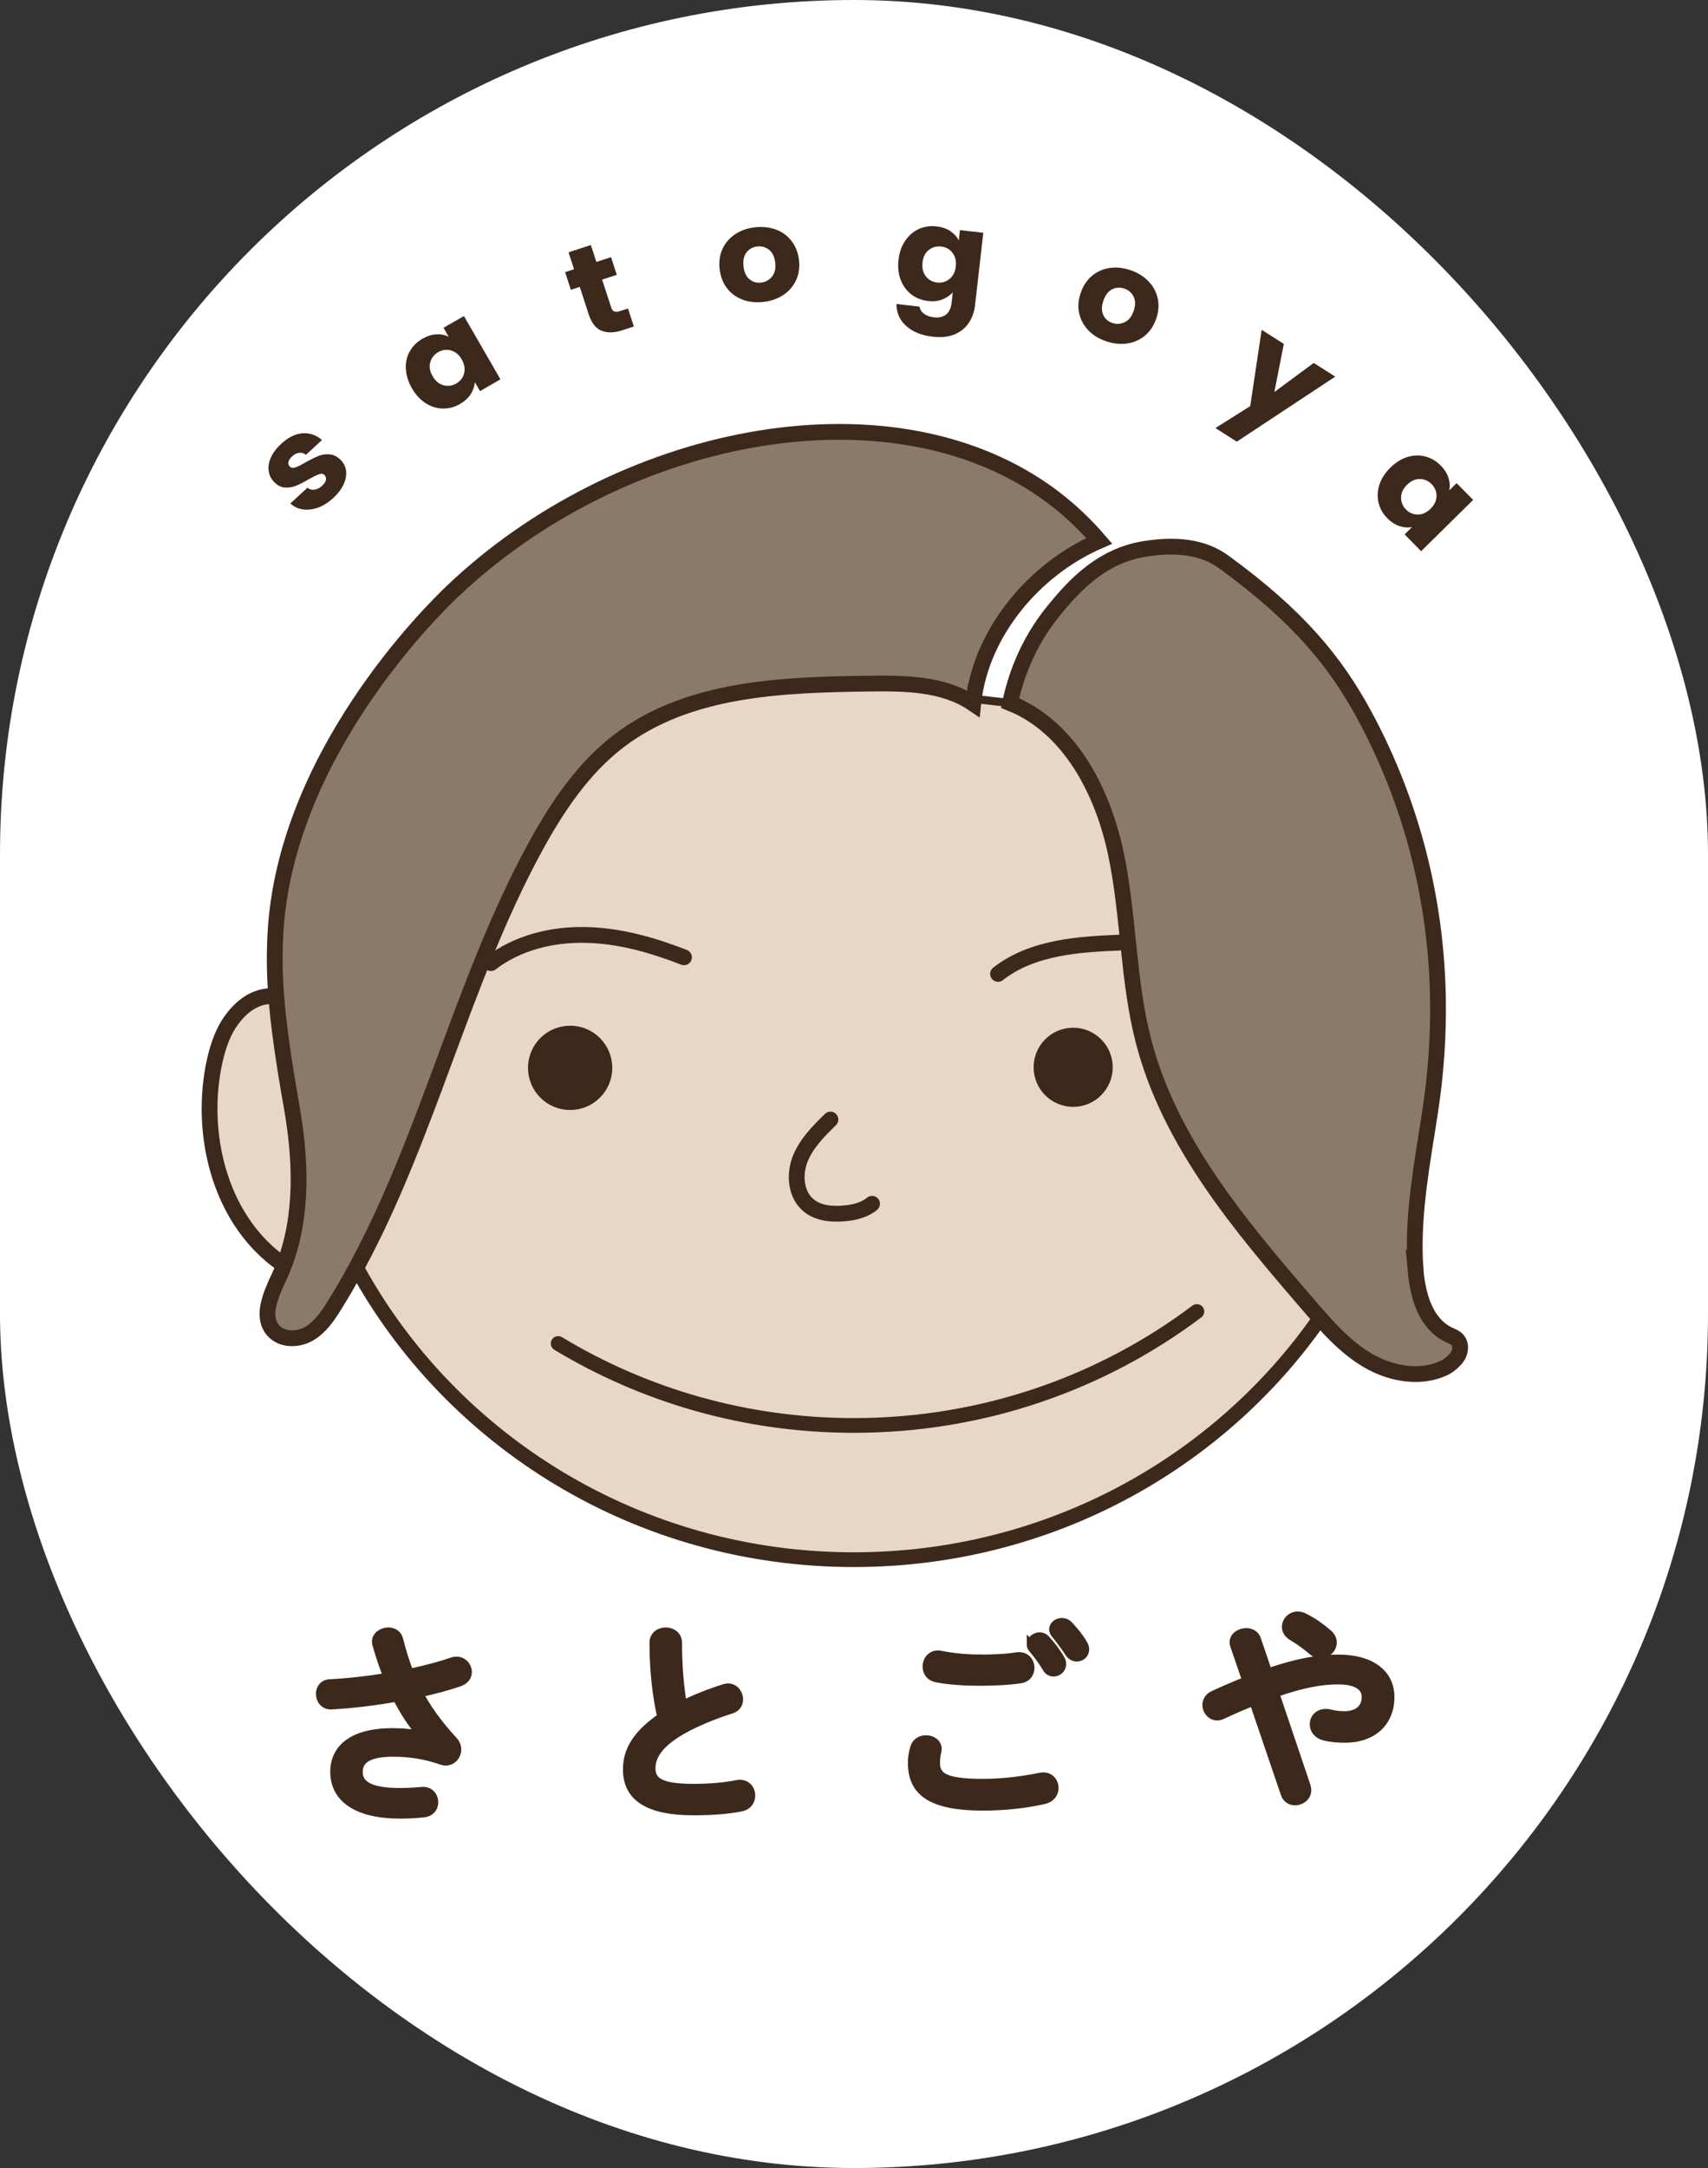 <?xml version="1.0" encoding="UTF-8"?><svg id="_レイヤー_2" xmlns="http://www.w3.org/2000/svg" viewBox="0 0 210.96 267.67"><rect x="0" y="0" width="210.96" height="267.67" fill="#333333" stroke="none"/><defs><style>.cls-1{fill:#fff;}.cls-2,.cls-3,.cls-4,.cls-5,.cls-6,.cls-7{stroke:#3d291b;}.cls-2,.cls-6,.cls-7{fill:none;}.cls-8,.cls-4,.cls-9{fill:#3d291b;}.cls-3{fill:#e9d7c5;}.cls-3,.cls-4,.cls-5,.cls-6,.cls-7,.cls-9{stroke-miterlimit:10;}.cls-4,.cls-6,.cls-7{stroke-linecap:round;}.cls-4,.cls-7{stroke-width:1.95px;}.cls-5{fill:#8c7a68;}.cls-6{stroke-width:1.82px;}.cls-9{stroke:#8c7a68;}</style></defs><g id="_レイヤー_1-2"><rect class="cls-1" x="0" y="0" width="210.96" height="267.67" rx="105.48" ry="105.48"/><path class="cls-5" d="m179.96,165.36c.57.57.46,1.56-.01,2.2-.48.64-1.16,1.1-1.36,1.21-2.98,1.53-6.7.89-9.6-.79-2.3-1.34-4.19-3.24-5.95-5.24-.47-.52-.93-1.05-1.37-1.57-8.46-9.81-17.18-20.09-20.43-32.63-1.97-7.6-1.8-15.61-3.44-23.29-1.64-7.67-5.74-15.56-13.04-18.46.59-2.83,1.97-7.26,5.45-11.48,2.01-2.43,5.49-6.65,11.13-7.54,3.65-.59,7.09-.38,9.81,1.6,9.23,6.72,13.81,12.34,17.39,18.96,4.9,9.07,8.78,20.78,9.06,34.68.09,4.59-.21,9.43-1,14.49-.93,6.01-2.08,12.01-1.83,18.08.02.41.05.83.08,1.26.29,3.22,1.28,6.63,4.14,7.97.35.16.71.29.98.56Z"/><path class="cls-3" d="m163.03,162.75h0c-12.52,18-33.64,29.81-57.57,29.81-26.61,0-49.73-14.61-61.44-36.07,8.93-16.46,13.07-35.34,22.06-51.85,2.69-4.94,5.9-9.75,10.37-13.16,8.53-6.51,20.09-6.93,30.82-7.07,4.46-.07,9.24-.03,12.93,2.47.02-.2.04-.4.07-.6l4.48.52c7.3,2.9,11.39,10.79,13.04,18.46,1.64,7.68,1.47,15.69,3.44,23.29,3.25,12.53,11.97,22.82,20.43,32.63.45.52.91,1.05,1.37,1.57Zm-26.57-30.98c0-2.16-1.75-3.91-3.91-3.91s-3.91,1.75-3.91,3.91,1.75,3.91,3.91,3.91,3.91-1.75,3.91-3.91Zm-61.81.08c0-2.34-1.9-4.23-4.23-4.23s-4.23,1.9-4.23,4.23,1.9,4.23,4.23,4.23,4.23-1.9,4.23-4.23Z"/><circle class="cls-3" cx="132.55" cy="131.77" r="3.91"/><path class="cls-5" d="m128.97,60.59c3.02,2.1,5.25,4.37,6.8,6.17-8.22,3.58-14.45,11.38-15.49,19.51-.03.2-.05.4-.07.6-3.69-2.5-8.46-2.53-12.93-2.47-10.73.14-22.29.56-30.82,7.07-4.47,3.41-7.67,8.22-10.37,13.16-8.99,16.51-13.13,35.39-22.06,51.85-.85,1.58-1.75,3.13-2.7,4.66-.83,1.34-1.76,2.71-3.13,3.51s-3.3.83-4.38-.32c-1.63-1.75-.34-4.53.67-6.7.22-.48.43-.97.62-1.47,2.35-6.14,2.06-13.09.91-19.6-1.04-5.88-1.63-10.12-1.9-13.69-.21-2.73-.22-5.06-.1-7.44,1.11-22,19.17-39.85,21.84-42.39,20.5-19.53,53.36-26.22,73.12-12.44Z"/><circle class="cls-9" cx="70.42" cy="131.84" r="4.23"/><path class="cls-3" d="m36,136.56c1.15,6.52,1.45,13.46-.91,19.6l-.17-.07c-7.49-5.17-10.24-15.4-8.56-24.34.37-1.97.94-3.94,2.07-5.58,1.13-1.65,2.67-2.96,4.66-3.17l1.02-.14c.27,3.58.86,7.82,1.9,13.69Z"/><path class="cls-7" d="m120.27,86.27c-.03.2-.05.4-.07.6-3.69-2.5-8.46-2.53-12.93-2.47-10.73.14-22.29.56-30.82,7.07-4.47,3.41-7.67,8.22-10.37,13.16-8.99,16.51-13.13,35.39-22.06,51.85-.85,1.58-1.75,3.13-2.7,4.66-.83,1.34-1.76,2.71-3.13,3.51s-3.3.83-4.38-.32c-1.63-1.75-.34-4.53.67-6.7.22-.48.43-.97.62-1.47,2.35-6.14,2.06-13.09.91-19.6-1.04-5.88-1.63-10.12-1.9-13.69-.21-2.73-.22-5.06-.1-7.44,1.11-22,19.17-39.85,21.84-42.39,20.5-19.53,53.36-26.22,73.12-12.44,3.02,2.1,5.25,4.37,6.8,6.17-8.22,3.58-14.45,11.38-15.49,19.51Z"/><path class="cls-7" d="m174.84,156.84c.29,3.22,1.28,6.63,4.14,7.97.35.16.71.29.98.56.57.57.46,1.56-.01,2.2-.48.64-1.16,1.1-1.36,1.21-2.98,1.53-6.7.89-9.6-.79-2.3-1.34-4.19-3.24-5.95-5.24-.47-.52-.93-1.05-1.37-1.57-8.46-9.81-17.18-20.09-20.43-32.63-1.97-7.6-1.8-15.61-3.44-23.29-1.64-7.67-5.74-15.56-13.04-18.46.59-2.83,1.97-7.26,5.45-11.48,2.01-2.43,5.49-6.65,11.13-7.54,3.65-.59,7.09-.38,9.81,1.6,9.23,6.72,13.81,12.34,17.39,18.96,4.9,9.07,8.78,20.78,9.06,34.68.09,4.59-.21,9.43-1,14.49-.93,6.01-2.08,12.01-1.83,18.08.02.41.05.83.08,1.26Z"/><path class="cls-7" d="m33.09,123c-1.99.21-3.53,1.52-4.66,3.17-1.12,1.65-1.69,3.62-2.07,5.58-1.68,8.94,1.07,19.17,8.56,24.34"/><circle class="cls-4" cx="132.55" cy="131.77" r="3.91"/><circle class="cls-7" cx="70.42" cy="131.84" r="4.23"/><path class="cls-7" d="m123.27,120.24c4.25-3.33,10.03-3.67,15.43-3.88"/><path class="cls-7" d="m60.63,118.91c3.3-2.53,7.58-3.58,11.75-3.48,4.16.09,8.23,1.25,12.1,2.76"/><path class="cls-7" d="m102.57,138.22c-1.48,1.45-3,2.97-3.75,4.9s-.54,4.4,1.07,5.71c1.19.98,2.85,1.11,4.38.98,1.22-.11,2.5-.4,3.44-1.19"/><path class="cls-6" d="m163.03,162.75c-12.52,17.99-33.64,29.81-57.57,29.81-26.61,0-49.73-14.61-61.44-36.07"/><path class="cls-6" d="m147.83,161.92c-11.73,8.82-26.42,14.07-42.37,14.07-13.39,0-25.9-3.71-36.52-10.12"/><path class="cls-8" d="m39.27,62.67c-.66.24-1.28.31-1.88.22-.59-.09-1.1-.34-1.53-.73l2.12-1.95c.24.21.52.29.85.25.33-.04.64-.2.94-.47.27-.25.43-.48.48-.72.05-.23,0-.43-.14-.59-.17-.19-.41-.23-.7-.13-.29.1-.72.31-1.29.63-.6.35-1.13.62-1.57.8-.45.18-.91.25-1.4.21s-.94-.29-1.35-.74c-.35-.38-.56-.83-.62-1.35-.07-.52.03-1.06.29-1.64.26-.58.69-1.14,1.28-1.68.88-.81,1.76-1.23,2.64-1.29.88-.05,1.68.23,2.38.84l-1.98,1.82c-.25-.2-.52-.28-.82-.25s-.6.18-.89.45c-.25.23-.4.45-.45.67-.05.21,0,.4.14.56.18.19.41.23.71.13.3-.1.72-.31,1.26-.63.63-.35,1.17-.61,1.61-.79.44-.18.91-.24,1.4-.19.5.05.96.3,1.39.75.36.39.56.84.61,1.36.05.52-.06,1.06-.33,1.63-.27.57-.69,1.12-1.25,1.64-.61.56-1.24.96-1.9,1.2Z"/><path class="cls-8" d="m50.12,45.52c-.03-.79.13-1.51.5-2.15.36-.64.88-1.16,1.56-1.55.58-.33,1.15-.52,1.72-.54.57-.03,1.07.07,1.52.3l-.64-1.11,2.52-1.45,4.51,7.81-2.52,1.46-.64-1.1c-.04.51-.21,1-.51,1.47s-.75.88-1.33,1.22c-.67.39-1.37.57-2.11.56s-1.45-.23-2.12-.66c-.67-.43-1.24-1.04-1.7-1.84-.46-.8-.71-1.6-.74-2.39Zm5.57-2.26c-.55-.14-1.07-.07-1.57.22-.5.29-.83.71-.98,1.25-.15.54-.06,1.11.29,1.71.34.6.79.97,1.34,1.12s1.08.08,1.58-.21c.5-.29.83-.71.97-1.25s.05-1.12-.29-1.72c-.34-.6-.79-.97-1.34-1.11Z"/><path class="cls-8" d="m77.56,38.08l.73,2.23-1.41.46c-1,.33-1.86.35-2.57.07-.71-.28-1.24-.95-1.59-2.01l-1.11-3.41-1.1.36-.71-2.18,1.1-.36-.68-2.09,2.76-.9.68,2.09,1.81-.59.71,2.18-1.81.59,1.12,3.44c.08.26.21.42.38.49.17.07.4.06.7-.04l.99-.32Z"/><path class="cls-8" d="m91.71,36.99c-.78-.29-1.42-.76-1.92-1.41s-.8-1.44-.91-2.37c-.1-.92.02-1.76.37-2.5.35-.75.88-1.35,1.58-1.81.7-.46,1.51-.74,2.44-.84s1.78,0,2.56.28c.79.29,1.43.76,1.94,1.42s.81,1.44.92,2.36c.1.92-.02,1.76-.38,2.51s-.89,1.35-1.59,1.81c-.71.46-1.52.74-2.45.84s-1.78,0-2.56-.28Zm3.64-2.83c.35-.43.48-1,.4-1.72s-.33-1.25-.75-1.59c-.42-.34-.91-.48-1.46-.42-.56.06-1.01.31-1.34.73-.33.42-.45,1-.37,1.72.08.72.33,1.25.73,1.59.41.34.89.49,1.44.42.55-.06,1-.31,1.35-.74Z"/><path class="cls-8" d="m117.38,28.54c.47.31.82.7,1.04,1.14l.14-1.27,2.89.33-1.02,8.94c-.09.82-.35,1.55-.77,2.18-.42.63-1,1.1-1.75,1.42-.75.32-1.65.41-2.7.29-1.4-.16-2.49-.6-3.29-1.33-.8-.72-1.2-1.63-1.2-2.71l2.86.33c.05.35.23.65.55.88.32.24.72.38,1.22.44.6.07,1.09-.04,1.48-.33.39-.29.63-.79.71-1.5l.14-1.27c-.33.39-.76.68-1.28.89-.53.21-1.12.27-1.79.19-.78-.09-1.46-.36-2.05-.81-.59-.45-1.02-1.05-1.31-1.79-.29-.74-.38-1.57-.27-2.49.1-.92.38-1.71.83-2.36.45-.65,1-1.13,1.68-1.44.67-.3,1.4-.41,2.18-.32.67.08,1.23.27,1.71.58Zm.26,2.66c-.35-.44-.82-.7-1.39-.76-.57-.07-1.08.07-1.53.42-.44.35-.71.86-.78,1.55s.06,1.25.41,1.7c.35.45.82.7,1.39.77.57.07,1.08-.08,1.53-.43.44-.35.71-.87.78-1.55.08-.68-.06-1.25-.42-1.69Z"/><path class="cls-8" d="m134.39,40.74c-.57-.6-.94-1.31-1.11-2.11-.17-.8-.09-1.65.22-2.53.31-.87.79-1.57,1.43-2.09.64-.52,1.38-.83,2.21-.94.83-.1,1.68,0,2.56.31.88.31,1.6.77,2.18,1.38.58.61.95,1.31,1.12,2.12.17.81.1,1.65-.21,2.52-.31.87-.79,1.57-1.44,2.09-.65.52-1.39.83-2.23.93-.84.1-1.69,0-2.57-.31s-1.6-.77-2.17-1.37Zm4.51-.95c.5-.23.87-.69,1.11-1.37s.25-1.27.02-1.76-.6-.83-1.13-1.02c-.53-.19-1.04-.17-1.52.07-.48.23-.84.7-1.09,1.39-.24.68-.25,1.26-.04,1.75s.59.83,1.11,1.01c.52.19,1.03.16,1.53-.07Z"/><path class="cls-8" d="m164.92,46.5l-12.16,8.03-2.64-1.68,4.3-2.71,1.41-9.42,2.74,1.74-1.17,5.94,4.86-3.59,2.66,1.69Z"/><path class="cls-8" d="m173.84,56.42c.76-.23,1.49-.25,2.21-.06.71.19,1.35.56,1.9,1.12.47.48.79.98.96,1.53.17.54.2,1.06.09,1.54l.91-.9,2.04,2.07-6.42,6.33-2.04-2.07.91-.9c-.5.09-1.02.05-1.55-.13-.54-.18-1.04-.5-1.51-.98-.54-.55-.9-1.18-1.07-1.9-.17-.72-.14-1.46.1-2.22.24-.76.7-1.46,1.35-2.11.66-.65,1.37-1.09,2.12-1.32Zm3.59,4.82c0-.57-.2-1.06-.61-1.47-.41-.41-.89-.62-1.45-.63-.56-.01-1.09.23-1.58.71-.49.48-.74,1.01-.74,1.58s.2,1.06.6,1.47.89.62,1.46.63c.57,0,1.09-.23,1.58-.72.49-.48.74-1.01.74-1.58Z"/><path class="cls-8" d="m52.01,214.14c-1.2-1.35-2.11-2.81-3.02-4.55-2.71.49-5.56.83-8.04.96-.94.05-1.43-.7-1.43-1.43,0-.62.39-1.27,1.25-1.3,2.18-.1,4.68-.39,7.07-.78-.52-1.35-.99-2.7-1.35-4.03-.03-.1-.05-.21-.05-.31,0-.78.78-1.27,1.53-1.27.57,0,1.14.29,1.33.99.34,1.33.75,2.76,1.3,4.11,1.98-.42,3.8-.91,5.23-1.4.18-.08.39-.1.55-.1.83,0,1.4.7,1.4,1.4,0,.52-.31,1.04-1.07,1.3-1.38.47-3.09.94-4.94,1.33.96,1.82,2.31,3.74,4.26,5.85.31.34.44.73.44,1.09,0,.78-.6,1.48-1.43,1.48-.16,0-.34-.05-.52-.1-2-.7-3.93-.99-6.01-.99-3.15,0-4.21.96-4.21,2.39s1.17,2.47,5.04,2.47c1.07,0,1.9-.05,2.73-.13,1.01-.1,1.56.65,1.56,1.4,0,.62-.39,1.25-1.27,1.35-.86.1-1.82.16-2.96.16-5.3,0-8.11-2-8.11-5.28,0-2.81,2.16-4.89,7.2-4.89,1.4,0,2.44.13,3.48.34l.03-.05Z"/><path class="cls-8" d="m80.72,202.83c0-.94.75-1.4,1.51-1.4s1.51.47,1.51,1.4c0,2.91.23,5.51.6,7.62,1.59-.78,3.35-1.48,5.12-2.03.16-.05.31-.08.47-.08.81,0,1.35.73,1.35,1.46,0,.55-.29,1.07-.96,1.27-2.31.73-4.92,1.79-6.84,3.02-2.24,1.46-3.02,2.89-3.02,4.21,0,1.61,1.07,2.44,5.2,2.44,2.08,0,3.93-.18,5.38-.47,1.12-.21,1.74.6,1.74,1.4,0,.65-.36,1.27-1.17,1.46-1.77.36-3.77.49-5.98.49-5.46,0-8.19-1.66-8.19-5.17,0-2.13.99-4.24,4.24-6.45-.57-2.5-.96-5.59-.96-9.18Z"/><path class="cls-8" d="m112.63,217.73c0-.62.1-1.35.29-1.95.21-.73.83-1.04,1.46-1.04.73,0,1.43.44,1.43,1.2,0,.1-.03.23-.05.36-.1.39-.16.91-.16,1.3,0,1.64.88,2.52,5.75,2.52,2.52,0,4.94-.31,7.1-.75.16-.03.29-.05.42-.05.86,0,1.38.7,1.38,1.43,0,.62-.39,1.27-1.27,1.48-2.29.52-4.81.81-7.62.81-6.27,0-8.71-1.77-8.71-5.3Zm8.35-12.95c1.64,0,3.38-.08,4.65-.29,1.07-.13,1.64.65,1.64,1.43,0,.62-.36,1.25-1.17,1.4-1.56.23-3.38.31-5.1.31s-3.74-.1-5.41-.44c-.78-.18-1.14-.81-1.14-1.43,0-.83.62-1.66,1.72-1.46,1.38.29,3.15.47,4.81.47Zm6.34-1.79c0-.52.52-.96,1.09-.96.26,0,.55.1.78.36.65.7,1.35,1.61,1.82,2.44.13.21.18.42.18.62,0,.6-.52,1.04-1.07,1.04-.34,0-.68-.18-.88-.57-.55-.91-1.17-1.72-1.72-2.37-.16-.18-.21-.39-.21-.57Zm2.76-1.82c0-.52.52-.91,1.07-.91.29,0,.6.1.86.36.62.65,1.33,1.51,1.79,2.31.16.26.23.49.23.7,0,.6-.49,1.01-1.04,1.01-.34,0-.7-.18-.96-.57-.52-.81-1.17-1.66-1.72-2.34-.16-.18-.23-.39-.23-.57Z"/><path class="cls-8" d="m154.81,210.09c-1.17.47-2.44,1.01-3.82,1.66-.23.1-.44.16-.65.16-.78,0-1.33-.7-1.33-1.4,0-.49.26-.99.86-1.27,1.48-.68,2.81-1.25,4.06-1.74l-1.48-4.32c-.05-.16-.08-.29-.08-.42,0-.78.81-1.25,1.56-1.25.55,0,1.09.26,1.3.83l1.4,4.13c3.72-1.27,6.34-1.69,8.68-1.69,4.08,0,6.42,1.87,6.42,4.73,0,3.25-2.31,5.15-5.56,5.15-1.04,0-1.82-.08-2.57-.26-.91-.23-1.33-.88-1.33-1.51,0-.73.55-1.4,1.46-1.4.16,0,.31,0,.49.05.52.13,1.17.23,1.82.23,1.66,0,2.65-.86,2.65-2.26,0-1.17-.99-2.05-3.43-2.05-2.05,0-4.42.42-7.75,1.59l3.87,11.47c.05.18.08.34.08.49,0,.83-.75,1.38-1.51,1.38-.52,0-1.07-.29-1.27-.94l-3.87-11.36Zm9.8-7.31c0,.78-.7,1.46-1.51,1.46-.34,0-.7-.1-1.04-.42-.81-.68-1.59-1.25-2.55-1.82-.47-.31-.68-.75-.68-1.14,0-.73.62-1.4,1.46-1.4.29,0,.6.08.91.26.96.49,1.72,1.01,2.81,1.92.42.36.6.75.6,1.14Z"/><path class="cls-2" d="m52.01,214.14c-1.2-1.35-2.11-2.81-3.02-4.55-2.71.49-5.56.83-8.04.96-.94.05-1.43-.7-1.43-1.43,0-.62.39-1.27,1.25-1.3,2.18-.1,4.68-.39,7.07-.78-.52-1.35-.99-2.7-1.35-4.03-.03-.1-.05-.21-.05-.31,0-.78.78-1.27,1.53-1.27.57,0,1.14.29,1.33.99.34,1.33.75,2.76,1.3,4.11,1.98-.42,3.8-.91,5.23-1.4.18-.08.39-.1.55-.1.83,0,1.4.7,1.4,1.4,0,.52-.31,1.04-1.07,1.3-1.38.47-3.09.94-4.94,1.33.96,1.82,2.31,3.74,4.26,5.85.31.34.44.73.44,1.09,0,.78-.6,1.48-1.43,1.48-.16,0-.34-.05-.52-.1-2-.7-3.93-.99-6.01-.99-3.15,0-4.21.96-4.21,2.39s1.17,2.47,5.04,2.47c1.07,0,1.9-.05,2.73-.13,1.01-.1,1.56.65,1.56,1.4,0,.62-.39,1.25-1.27,1.35-.86.1-1.82.16-2.96.16-5.3,0-8.11-2-8.11-5.28,0-2.81,2.16-4.89,7.2-4.89,1.4,0,2.44.13,3.48.34l.03-.05Z"/><path class="cls-2" d="m80.72,202.83c0-.94.75-1.4,1.51-1.4s1.51.47,1.51,1.4c0,2.91.23,5.51.6,7.62,1.59-.78,3.35-1.48,5.12-2.03.16-.05.31-.08.47-.08.81,0,1.35.73,1.35,1.46,0,.55-.29,1.07-.96,1.27-2.31.73-4.92,1.79-6.84,3.02-2.24,1.46-3.02,2.89-3.02,4.21,0,1.61,1.07,2.44,5.2,2.44,2.08,0,3.93-.18,5.38-.47,1.12-.21,1.74.6,1.74,1.4,0,.65-.36,1.27-1.17,1.46-1.77.36-3.77.49-5.98.49-5.46,0-8.19-1.66-8.19-5.17,0-2.13.99-4.24,4.24-6.45-.57-2.5-.96-5.59-.96-9.18Z"/><path class="cls-2" d="m112.63,217.73c0-.62.1-1.35.29-1.95.21-.73.83-1.04,1.46-1.04.73,0,1.43.44,1.43,1.2,0,.1-.03.23-.05.36-.1.39-.16.91-.16,1.3,0,1.64.88,2.52,5.75,2.52,2.52,0,4.94-.31,7.1-.75.16-.03.29-.05.42-.05.86,0,1.38.7,1.38,1.43,0,.62-.39,1.27-1.27,1.48-2.29.52-4.81.81-7.62.81-6.27,0-8.71-1.77-8.71-5.3Zm8.35-12.95c1.64,0,3.38-.08,4.65-.29,1.07-.13,1.64.65,1.64,1.43,0,.62-.36,1.25-1.17,1.4-1.56.23-3.38.31-5.1.31s-3.74-.1-5.41-.44c-.78-.18-1.14-.81-1.14-1.43,0-.83.62-1.66,1.72-1.46,1.38.29,3.15.47,4.81.47Zm6.34-1.79c0-.52.52-.96,1.09-.96.26,0,.55.1.78.36.65.7,1.35,1.61,1.82,2.44.13.21.18.42.18.62,0,.6-.52,1.04-1.07,1.04-.34,0-.68-.18-.88-.57-.55-.91-1.17-1.72-1.72-2.37-.16-.18-.21-.39-.21-.57Zm2.76-1.82c0-.52.52-.91,1.07-.91.29,0,.6.1.86.36.62.65,1.33,1.51,1.79,2.31.16.26.23.49.23.7,0,.6-.49,1.01-1.04,1.01-.34,0-.7-.18-.96-.57-.52-.81-1.17-1.66-1.72-2.34-.16-.18-.23-.39-.23-.57Z"/><path class="cls-2" d="m154.81,210.09c-1.17.47-2.44,1.01-3.82,1.66-.23.1-.44.16-.65.16-.78,0-1.33-.7-1.33-1.4,0-.49.26-.99.86-1.27,1.48-.68,2.81-1.25,4.06-1.74l-1.48-4.32c-.05-.16-.08-.29-.08-.42,0-.78.81-1.25,1.56-1.25.55,0,1.09.26,1.3.83l1.4,4.13c3.72-1.27,6.34-1.69,8.68-1.69,4.08,0,6.42,1.87,6.42,4.73,0,3.25-2.31,5.15-5.56,5.15-1.04,0-1.82-.08-2.57-.26-.91-.23-1.33-.88-1.33-1.51,0-.73.55-1.4,1.46-1.4.16,0,.31,0,.49.05.52.13,1.17.23,1.82.23,1.66,0,2.65-.86,2.65-2.26,0-1.17-.99-2.05-3.43-2.05-2.05,0-4.42.42-7.75,1.59l3.87,11.47c.05.18.08.34.08.49,0,.83-.75,1.38-1.51,1.38-.52,0-1.07-.29-1.27-.94l-3.87-11.36Zm9.8-7.31c0,.78-.7,1.46-1.51,1.46-.34,0-.7-.1-1.04-.42-.81-.68-1.59-1.25-2.55-1.82-.47-.31-.68-.75-.68-1.14,0-.73.62-1.4,1.46-1.4.29,0,.6.08.91.26.96.49,1.72,1.01,2.81,1.92.42.36.6.75.6,1.14Z"/></g></svg>